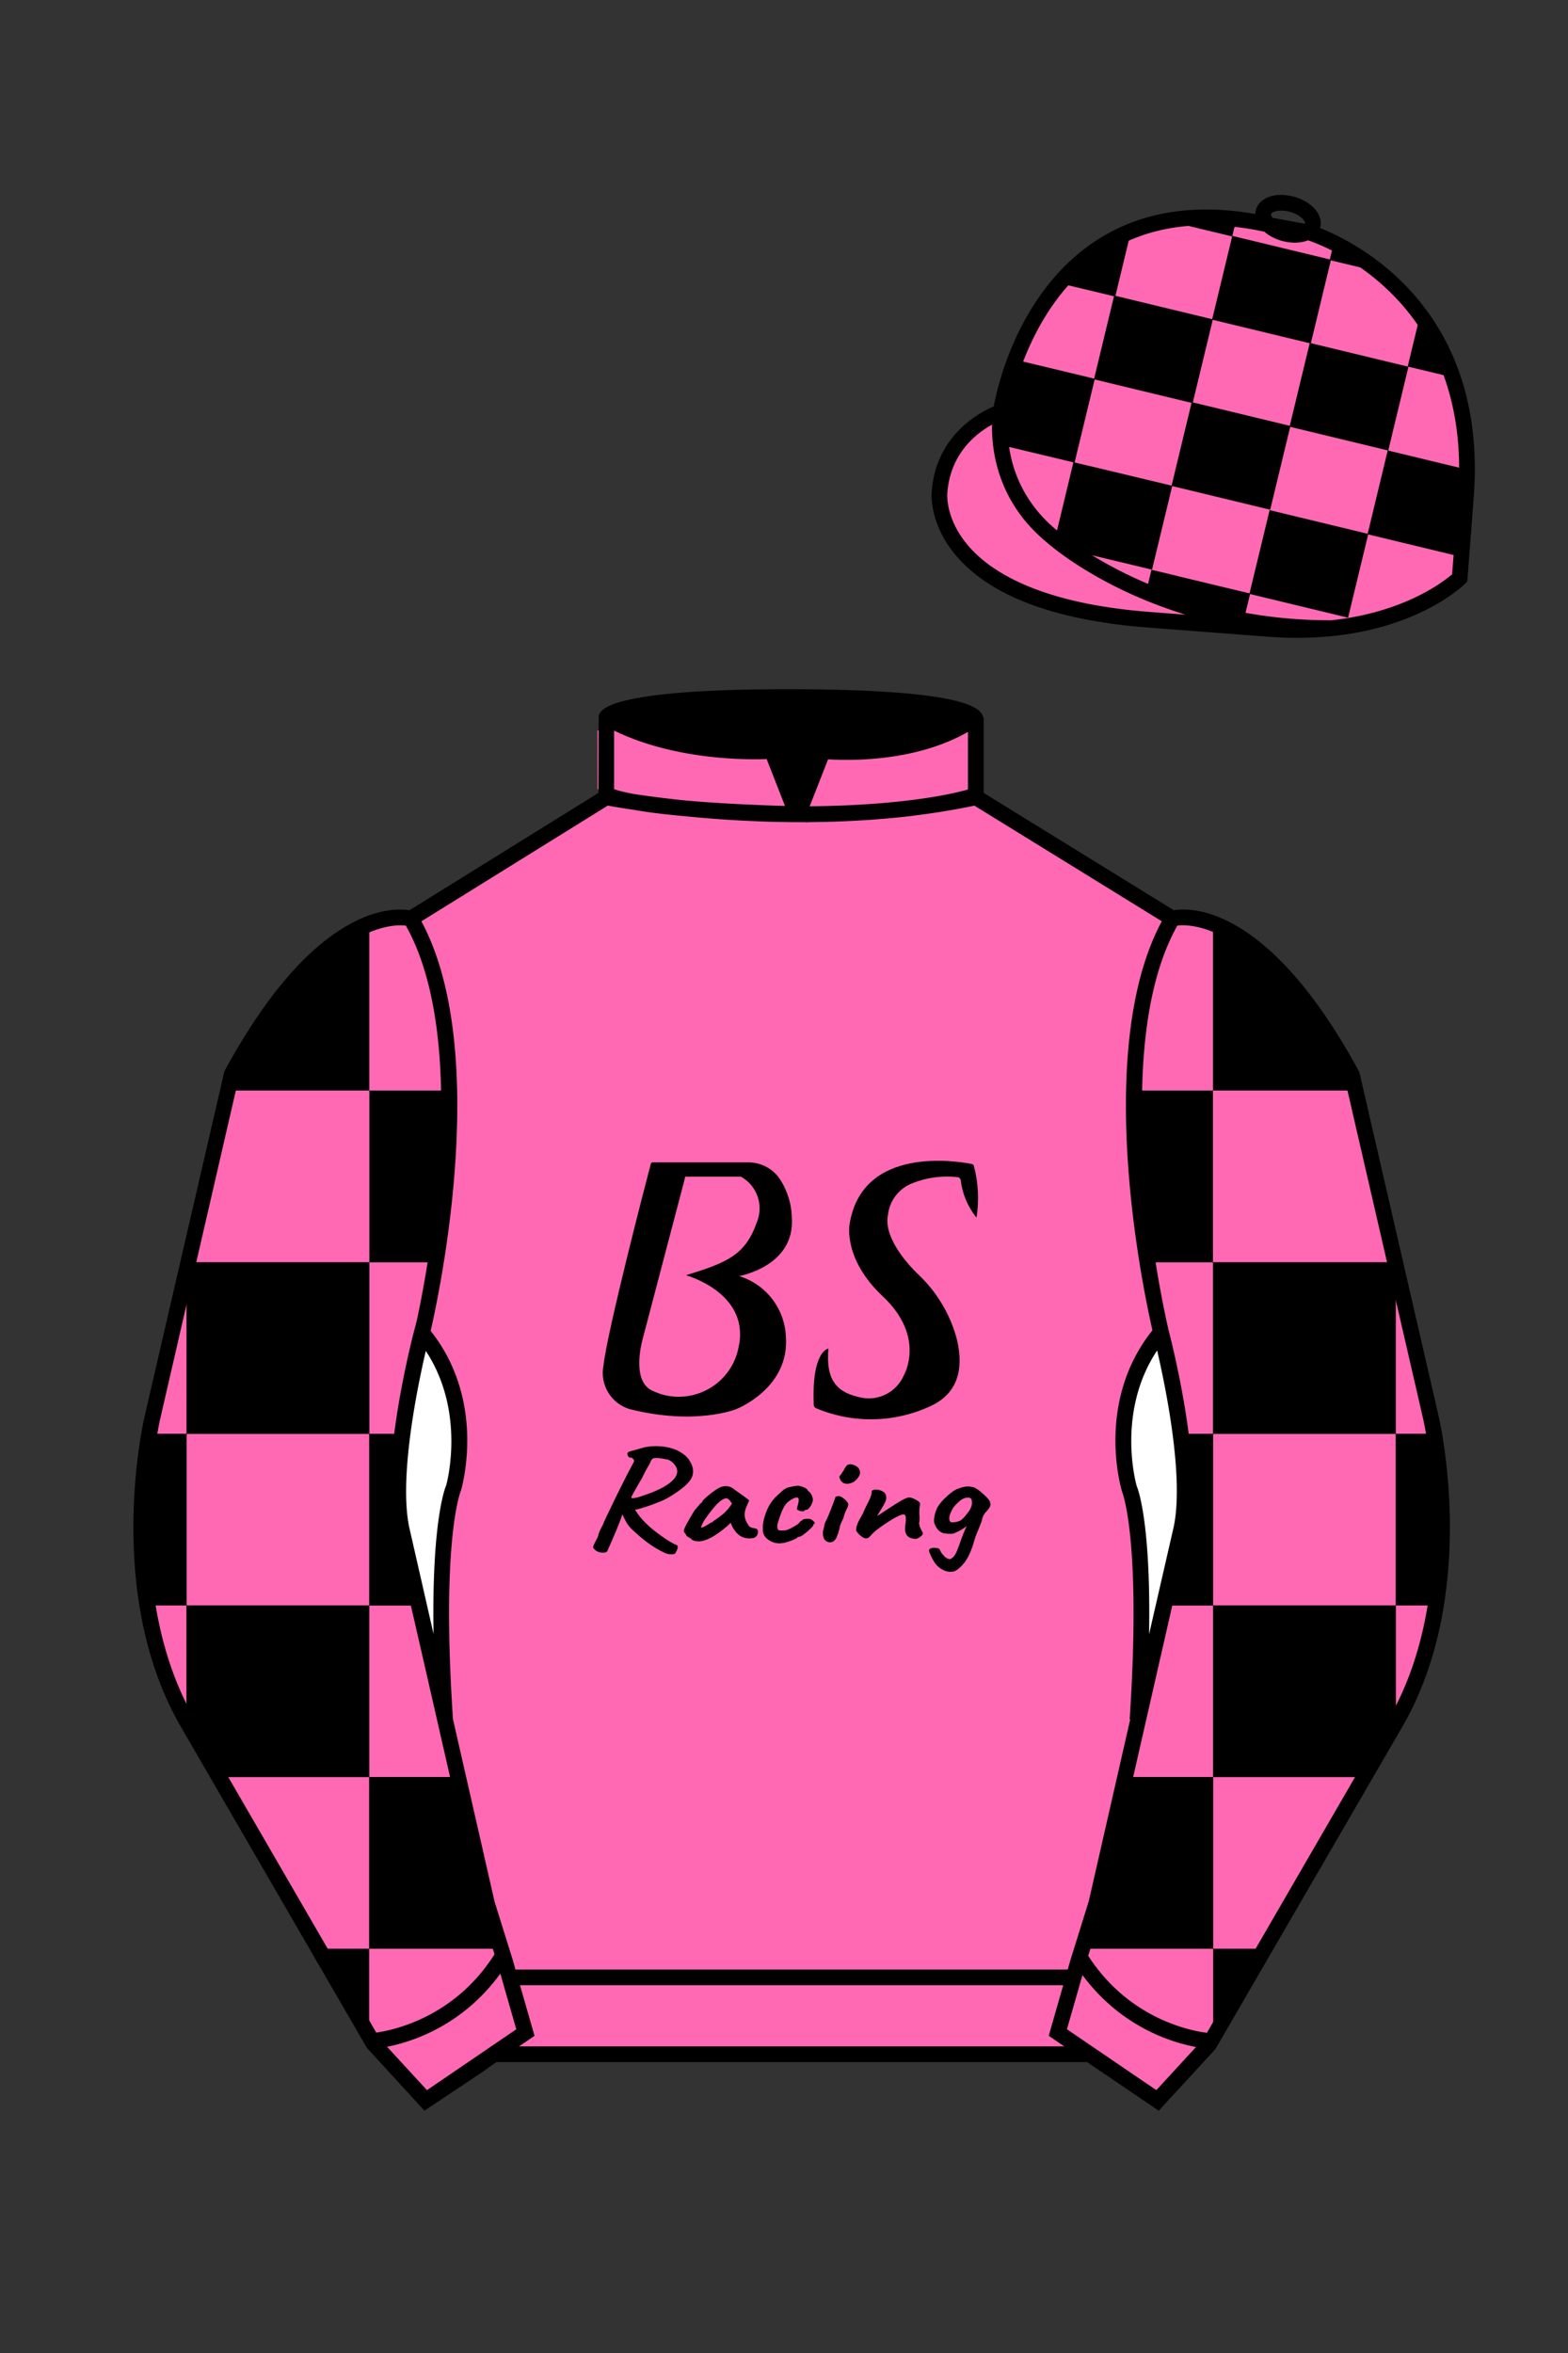 
<svg xmlns="http://www.w3.org/2000/svg" viewBox="0 0 100 150">

	<rect x="0" y="0" width="100" height="150" fill="#333333" stroke="none"/>

	<path d="M74.752 58.99s5.164-1.613 11.451 9.961l5.025 21.795s2.623 11.087-2.232 19.497l-11.869 20.482-3.318 3.605-4.346-2.944H31.484l-1.03.731-3.317 2.213-1.658-1.802-1.659-1.803-5.936-10.241-5.936-10.241c-2.427-4.205-2.985-9.08-2.936-12.902.049-3.823.705-6.595.705-6.595l2.512-10.897 2.512-10.898c3.144-5.787 6.007-8.277 8.084-9.321 2.077-1.043 3.368-.64 3.368-.64l6.228-3.865 6.229-3.865v-5.08s.087-.328 1.571-.655c1.483-.328 4.364-.655 9.95-.655 6.222 0 9.232.368 10.689.737 1.455.369 1.357.737 1.357.737v4.916l12.535 7.73z" fill="#ff69b4"></path>


  <defs>
    <style>
      .cls-1 {
        isolation: isolate;
      }
    </style>
  </defs>
  <g id="ICON">
    <g id="BS_Racing-2" data-name="BS Racing-2">
      <g id="Layer_160" data-name="Layer 160">
        <path d="M47.13,81.35s3.58-.62,3.37-3.72c-.02-.9-.3-1.78-.8-2.52-.46-.64-1.21-1.02-2-1.01h-6.08c-.05,0-.1.03-.11.08-.25.93-2.79,10.7-3.02,12.86-.25,1.22.47,2.43,1.67,2.79,4.22,1.06,6.79,0,6.79,0,0,0,3.43-1.32,3.17-4.65-.09-1.78-1.28-3.31-2.98-3.83ZM47.13,85.72c-.31,2.13-2.29,3.59-4.42,3.28-.4-.06-.8-.19-1.16-.37-1.35-.69-.54-3.36-.54-3.36l2.6-9.89.09-.37h3.55c1.04.57,1.47,1.84,1.01,2.93-.72,2.04-1.86,2.55-4.51,3.35-.05,0,3.98,1.06,3.39,4.42h0Z" fill="#000000"></path>
        <path d="M62.28,77.6c.17-1.09.11-2.21-.17-3.28-.03-.07-.08-.11-.15-.12-.86-.17-6.99-1.21-7.78,3.86,0,0-.42,2.19,2.11,4.57,2.79,2.61,1.35,5.05,1.35,5.05-.45,1.03-1.54,1.62-2.64,1.43-1.62-.31-2.34-1.08-2.17-3.14,0,0-1.08.13-.93,3.6,0,.09.06.16.14.2,2.37,1,5.06.94,7.38-.17,1.94-.93,1.99-2.79,1.56-4.39-.43-1.49-1.24-2.84-2.36-3.91-.98-.93-2.27-2.55-1.99-3.86.1-.85.63-1.59,1.41-1.95.95-.41,1.99-.56,3.01-.45.11,0,.2.08.22.19.1.86.44,1.68.98,2.36h0Z" fill="#000000"></path>
        <g class="cls-1">
          <path d="M43.95,93.08c.16.23.25.46.25.7,0,.16-.03.31-.1.44-.11.24-.4.52-.87.86-.47.33-.9.57-1.31.71-.39.16-.81.3-1.25.42l-.17.03c.2.33.45.64.75.92.22.22.53.47.92.75s.72.48,1.01.6c.03.02.04.06.04.11,0,.08-.03.17-.08.27s-.09.16-.12.17c-.09.02-.15.03-.19.03-.18,0-.36-.05-.55-.15-.34-.17-.67-.37-.98-.6s-.66-.52-1.04-.89c-.12-.12-.21-.24-.28-.35-.07-.11-.16-.3-.29-.56-.16.51-.49,1.29-.96,2.34,0,.03-.04.05-.09.07s-.11.03-.19.03c-.17,0-.32-.04-.44-.13-.02-.01-.04-.03-.08-.07-.04-.03-.06-.05-.08-.08-.02-.02-.02-.04-.02-.07,0-.05.05-.19.17-.41l.13-.25c.04-.22.15-.47.31-.75.05-.15.34-.76.87-1.85l.2-.4.12-.24c.2-.41.46-.92.79-1.53.03-.07.02-.13-.04-.2-.05-.07-.14-.09-.25-.09-.08-.08-.12-.15-.12-.22s.04-.12.11-.15l1-.28c.25-.05.5-.07.73-.07.48,0,.92.09,1.32.26.35.17.61.38.78.61h.01ZM43.18,93.73c0-.12-.07-.26-.19-.4s-.26-.24-.39-.28c-.34-.07-.6-.11-.74-.11-.12,0-.21.02-.26.07s-.1.13-.14.24c0,.01-.04.09-.13.24-.19.33-.32.59-.41.78-.07.11-.15.25-.24.41-.11.2-.21.36-.28.49-.07.13-.11.21-.13.25s0,.07.03.09c.14,0,.3-.03.45-.08s.4-.13.73-.25c1.18-.46,1.74-.94,1.71-1.44h0Z" fill="#000000"></path>
          <path d="M43.93,98.01c-.1-.06-.15-.1-.15-.11,0-.02-.02-.06-.05-.1s-.07-.09-.09-.12c-.06-.05-.02-.21.12-.47s.32-.58.55-.95c.04-.04.1-.1.17-.19.07-.09.11-.14.14-.15,0-.02.01-.05.03-.07.02-.02.05-.03.08-.03l.09-.15c.03-.05.17-.19.42-.39.25-.21.45-.34.6-.42.14-.08.28-.12.44-.12.17,0,.32.04.44.13l.29.21c.21.15.34.24.37.26l.4.3-.19.45c-.07.16-.1.32-.1.46,0,.23.08.44.22.65.04.07.08.12.15.15.06.04.14.06.24.07.16.02.24.09.24.2,0,.13-.03.24-.09.3s-.13.11-.2.13c-.11.01-.2.02-.24.02-.21,0-.4-.04-.57-.14s-.32-.25-.45-.46c-.03-.04-.07-.1-.11-.2s-.07-.16-.08-.2c-.05.06-.13.14-.25.24-.74.63-1.34.95-1.8.95-.16,0-.3-.03-.42-.1-.02-.04-.08-.09-.18-.15ZM45.37,97.07s.08-.05.12-.09.09-.07.14-.1c.2-.14.36-.26.47-.35.11-.09.22-.21.34-.34l.24-.33c-.07-.13-.14-.22-.2-.27s-.11-.07-.17-.07c-.14,0-.32.11-.54.32-.21.21-.48.54-.78.97-.08.11-.14.22-.2.34-.05.12-.08.2-.1.23.11.01.34-.1.67-.33h.01Z" fill="#000000"></path>
          <path d="M49.77,98.39c-.3,0-.56-.08-.78-.24s-.34-.37-.34-.61v-.15c-.01-.28.07-.61.21-.99s.34-.68.56-.92c.18-.17.33-.32.46-.43.13-.11.25-.18.36-.22.09-.03.21-.05.36-.08.14-.02.25-.04.32-.04.14.03.28.07.4.13s.19.11.19.18l.05.04s.11.07.18.2.1.25.1.36c0,.05-.01.1-.03.14-.03.11-.09.22-.17.33s-.15.16-.21.16c-.08,0-.12.02-.12.05,0,.03-.04.04-.13.04-.07,0-.15-.01-.22-.04s-.13-.06-.14-.1c0-.03.03-.15.09-.36.02-.09.03-.16.03-.22,0-.11-.04-.16-.13-.16-.02,0-.08.01-.16.04-.19.09-.33.18-.45.3s-.21.26-.3.46-.19.48-.3.84c-.02.07-.03.14-.03.2,0,.07.01.13.03.17s.04.07.07.08c.04.01.1.02.2.02.18,0,.32-.03.43-.08.13-.06.26-.13.38-.2.12-.08.2-.12.22-.14.02-.01.04-.05.09-.1.04-.06.09-.09.14-.11.04-.05.1-.09.16-.1.07-.01.13-.02.2-.02h.13c.09.02.19.08.27.16s.1.14.04.16c-.02,0-.04,0-.04.02s-.01.02-.01.03c.02.03-.04.11-.17.24-.13.13-.27.25-.43.37s-.27.17-.32.17c-.03,0-.05,0-.08.01-.02,0-.03.02-.03.04s-.11.08-.33.17-.4.14-.54.17c-.09.01-.15.02-.2.02h0Z" fill="#000000"></path>
          <path d="M52.48,97.73c0-.11.02-.2.05-.26,0-.03,0-.07.02-.11s.02-.07.02-.08c0-.04.02-.14.09-.3.09-.16.2-.42.33-.75.13-.34.22-.58.27-.73,0-.03.02-.05.04-.08s.07-.03.13-.04c.08-.02.18,0,.3.09.12.08.22.17.3.28.04.04.07.09.07.15,0,.09-.05.22-.14.38-.04.07-.07.15-.1.25-.03.1-.06.19-.08.27-.09.16-.15.32-.2.45-.02.08-.04.14-.04.18-.05.22-.1.37-.14.44-.04.15-.1.26-.19.34s-.17.11-.27.11c-.12,0-.22-.04-.31-.13-.1-.09-.15-.24-.15-.45h0ZM53.62,94.38c-.04-.07-.07-.13-.08-.19s0-.1.02-.11c.04-.04.09-.1.13-.17s.08-.13.1-.15c.05-.11.1-.19.14-.24.05-.08.1-.13.14-.14.05-.02.1-.04.14-.04.09,0,.2.03.31.08.11.05.2.12.25.19.05.1.08.18.08.25,0,.15-.08.31-.25.48-.07.08-.16.14-.26.18-.1.04-.2.07-.3.07s-.19-.02-.25-.05c-.07-.04-.13-.1-.17-.16h-.01Z" fill="#000000"></path>
          <path d="M57.72,97.48c0-.11.01-.22.03-.33.02-.13.02-.22.02-.28v-.15c-.02-.12-.07-.18-.14-.18-.13,0-.37.1-.72.31-.35.21-.72.46-1.09.75-.11.1-.21.2-.29.29-.07.08-.13.13-.16.15-.04.02-.09.03-.17.03-.1-.01-.21-.08-.34-.19s-.21-.22-.26-.31c0-.17.04-.33.11-.49.07-.15.18-.35.32-.59.07-.18.15-.36.25-.55.11-.21.19-.37.23-.49.05-.11.08-.23.09-.35,0,0,0-.01-.01-.01,0-.02.01-.04.03-.07.02-.02.05-.03.08-.03.02-.02.05-.03.13-.03.19,0,.35.04.49.13.14.09.2.21.2.39,0,.09-.02.17-.06.26s-.11.22-.22.4l-.12.2s-.05.09-.1.16-.07.11-.07.13c.18-.1.39-.24.64-.41.36-.24.66-.43.89-.56.23-.13.4-.2.51-.2.09,0,.22.04.39.13s.27.17.3.24c0,.04,0,.1-.02.19-.01.09-.02.16-.03.22v.28s.02.12.02.22c0,.19-.02.33-.04.41,0,0,.02.02.02.03,0,.01.01.02.01.03v.02c0,.06.04.16.11.29s.11.21.11.22c0,.07-.05.14-.16.22-.1.08-.2.13-.3.14-.45-.01-.68-.22-.68-.65h0Z" fill="#000000"></path>
          <path d="M63.18,95.83c0,.14-.05.27-.16.39-.02.03-.06.08-.12.14s-.11.13-.15.2c-.04.07-.08.14-.1.23-.02.11-.06.25-.13.41s-.1.27-.13.32c-.06.13-.12.3-.2.51l-.17.56c-.16.46-.34.81-.55,1.07-.21.25-.4.42-.59.5-.09.03-.19.04-.27.04-.16,0-.32-.04-.49-.13s-.32-.21-.44-.36c-.08-.09-.18-.26-.3-.51s-.16-.38-.12-.4c.03-.08.13-.13.31-.13.09,0,.16.01.24.03s.11.05.12.08c.07.16.14.28.24.36.05.08.12.14.19.18.07.04.14.07.2.07.04,0,.07,0,.09-.02.11-.07.2-.16.26-.26s.15-.3.25-.57c.16-.49.3-.83.39-1.03.02-.07.06-.14.11-.22l-.2.13c-.07.05-.15.1-.24.15-.09.05-.18.09-.28.13-.05.05-.17.08-.38.08-.15,0-.3-.02-.43-.05-.14-.06-.24-.13-.31-.21-.07-.08-.14-.2-.21-.36-.03-.05-.04-.13-.04-.22,0-.26.07-.54.21-.84.14-.24.35-.49.65-.75.3-.27.55-.43.77-.48.17-.07.35-.11.54-.11.08,0,.14,0,.17.02.11.01.21.03.27.07.07.03.17.1.32.21.34.29.55.5.61.62.03.05.04.11.04.18h.02ZM61.93,96.09c.05-.12.07-.25.05-.4,0-.15-.09-.22-.24-.22s-.28.04-.39.11-.26.2-.44.39c-.11.12-.2.27-.27.44-.07.15-.1.28-.1.39,0,.13.04.21.13.25.23,0,.41-.04.54-.1s.28-.21.45-.44c.13-.15.22-.29.26-.41h0Z" fill="#000000"></path>
        </g>
      </g>
    </g>
  </g>

<g id="CAP">
	<path fill="#ff69b4" d="M83.483 14.819s11.045 3.167 10.006 16.831l-.299 3.929-.098 1.266s-3.854 3.878-12.191 3.244l-7.594-.578c-14.146-1.076-13.389-8.132-13.389-8.132.299-3.929 3.901-5.104 3.901-5.104s2.192-14.981 16.72-12.033l.391.107 2.553.47z"></path>

	<path fill="#000000" d="M69.141 35.277l.197.047.197.047.197.047.197.047.196.048.197.047.197.047.196.048.197.047.197.047.197.047.197.047.197.047.197.047.197.047.197.047.196.047.197.047.197.047.196.047.197.048.197.047.04-.167.041-.167.041-.167.04-.167.04-.167.04-.167.04-.167.041-.167.041-.167.04-.167.04-.167.04-.167.04-.167.041-.167.04-.167.04-.167.04-.167.041-.167.04-.167.04-.167.04-.167.041-.167.041-.167.04-.167.04-.167.041-.167.041-.167.04-.167.04-.167.04-.167.04-.167.041-.167-.197-.047-.196-.048-.197-.047-.197-.047-.197-.047-.197-.047-.197-.047-.197-.047-.197-.047-.197-.047-.196-.048-.197-.047-.197-.047-.196-.048-.197-.047-.197-.047-.197-.047-.197-.047-.196-.047-.197-.047-.197-.047-.196-.047-.197-.048-.197-.047-.197-.047-.197-.048-.2-.043-.197-.047-.197-.047-.196-.047-.197-.047-.197-.047-.04.167-.041.167-.041.167-.04.167-.04.167-.04.167-.04.167-.04.167-.04.167-.041.167-.04.167-.04.167-.04.167-.04.167-.04.167-.04.167-.041.163-.04.167-.04.167-.04.167-.04.167-.041.167-.041.167-.04.167-.04.167-.041.167-.04.167-.04.167c.001-.001.968.814 1.807 1.14zM79.682 37.86l1.288-5.34 6.293 1.518-1.288 5.34z"></path>
	<path fill="#000000" d="M79.368 39.34l.04-.167.04-.167.04-.167.041-.167.04-.167.04-.167.041-.167.04-.167.04-.167-.197-.047-.196-.048-.196-.047-.197-.047-.196-.047-.196-.047-.197-.047-.196-.047-.196-.047-.197-.047-.196-.048-.196-.047-.197-.047-.196-.048-.197-.047-.197-.047-.197-.047-.197-.047-.196-.047-.197-.047-.197-.047-.196-.047-.197-.048-.199-.052-.197-.047-.197-.048-.197-.047-.197-.047-.197-.047-.197-.047-.196-.047-.197-.047-.041.167-.04.167-.04.167-.04.167-.04.167-.04.167-.041.167-.04.167c.001-.004 2.705 1.271 6.254 1.681zM63.808 28.36l.197.047.197.047.196.047.197.047.197.047.196.047.197.048.197.047.197.047.197.048.196.047.197.047.197.047.196.047.197.047.197.047.197.047.197.047.197.047.197.047.197.047.197.047.196.048.197.047.041-.167.04-.167.04-.167.04-.167.04-.167.041-.167.041-.167.04-.167.04-.167.041-.167.041-.167.04-.167.04-.167.041-.167.04-.167.04-.167.04-.167.041-.167.041-.167.04-.167.04-.167.041-.167.041-.167.04-.167.04-.167.04-.167.041-.167.04-.167.04-.167.04-.167.04-.167.041-.167-.197-.047-.196-.048-.197-.047-.197-.047-.197-.047-.197-.047-.197-.047-.197-.047-.197-.047-.197-.047-.196-.048-.197-.047-.197-.047-.196-.048-.197-.047-.197-.047-.197-.047-.197-.047-.196-.047-.197-.047-.197-.047-.196-.047-.197-.048-.197-.047-.197-.047-.197-.048c-.004.005-1.278 2.759-.898 5.44z"></path>
	<path fill="#000000" d="M69.769 24.18l1.288-5.34 6.293 1.519-1.288 5.34z"></path>
	<path fill="#000000" d="M67.779 18.104l.197.047.197.047.197.048.196.047.197.047.197.047.196.047.197.047.197.047.197.047.197.047.197.047.197.047.197.047.197.047.196.048.197.047.041-.167.04-.167.04-.167.04-.167.04-.167.041-.167.04-.167.04-.167.04-.167.041-.167.04-.167.04-.167.04-.167.041-.167.041-.167.04-.167.04-.167.041-.167.041-.167.04-.167.04-.167.041-.167.04-.167.04-.167c-.004.008-3.014 1.394-4.314 3.207zM77.302 20.378l1.288-5.34 6.294 1.519-1.288 5.34z"></path>
	<path fill="#000000" d="M74.715 30.976l1.288-5.34 6.293 1.518-1.288 5.34z"></path>
	<path fill="#000000" d="M82.242 27.201l1.289-5.34 6.293 1.519-1.288 5.34zM93.312 35.527l-.197-.047-.196-.048-.196-.047-.198-.048-.196-.047-.196-.048-.198-.047-.197-.047-.196-.048-.196-.048-.198-.047-.197-.047-.196-.048-.196-.047-.198-.048-.197-.047-.196-.047-.197-.048-.197-.047-.196-.047-.196-.048-.198-.048-.196-.047-.196-.047-.198-.048-.196-.047-.196-.048-.197-.047-.197-.048-.196-.047-.197-.047.04-.167.04-.167.041-.167.04-.167.04-.166.041-.167.04-.167.04-.167.04-.167.04-.167.041-.167.04-.167.04-.166.041-.167.04-.167.04-.167.04-.167.04-.167.041-.167.04-.167.04-.166.042-.167.04-.167.04-.167.04-.167.04-.167.04-.167.04-.167.04-.167.04-.167.041-.167.04-.167.196.048.197.048.197.047.196.047.197.048.197.047.196.047.197.048.197.047.197.047.196.048.197.048.197.047.197.048.196.047.197.048.198.047.196.047.196.048.197.047.197.047.196.048.197.048.197.047.196.047zM92.33 23.978l-.197-.047-.196-.047-.196-.047-.197-.048-.196-.047-.196-.047-.197-.048-.196-.047-.196-.047-.197-.047-.196-.047-.196-.047-.197-.047.04-.167.04-.167.041-.167.04-.167.04-.167.041-.167.04-.167.04-.167.04-.167.04-.167.041-.167.04-.167.04-.167.041-.167.04-.167.04-.167.04-.167.04-.167c-.003-.002 1.242 1.431 1.829 3.619zM87.355 17.191l-.197-.047-.197-.047-.196-.047-.196-.047-.197-.047-.197-.047-.196-.047-.196-.047-.197-.047-.196-.047-.196-.047-.197-.048-.196-.047.04-.167.041-.167.04-.167.04-.167.04-.167.04-.167c-.003-.004.877.388 2.313 1.614zM78.785 14.237l-.04.167-.04.167-.041.167-.04.167-.04.167-.197-.047-.196-.048-.196-.047-.197-.047-.196-.047-.196-.047-.197-.047-.196-.047-.197-.047-.197-.047-.199-.051-.197-.047-.197-.047-.197-.047-.196-.048-.197-.047-.197-.047-.196-.048-.197-.047c.001-.002 2.474-.489 3.939.065z"></path>
</g>

	<path fill="#ff69b4" d="M27.109 134.103l2.913-1.944 1.434-.999 2.014-1.385-1.298-4.521-1.154-3.698-5.45-23.896c-.876-4.191 1.314-12.492 1.314-12.492s4.328-17.817-.715-26.405c0 0-5.164-1.613-11.452 9.961L9.69 90.519s-2.623 11.088 2.231 19.498l11.871 20.482 3.317 3.604"></path>


	<path fill="#ff69b4" d="M73.785 134.1l-2.912-1.944-1.434-1-2.014-1.384 1.297-4.521 1.154-3.698 5.451-23.896c.875-4.191-1.314-12.493-1.314-12.493s-4.328-17.816.715-26.404c0 0 5.164-1.613 11.451 9.961l5.025 21.795s2.623 11.087-2.232 19.497l-11.869 20.482-3.318 3.605"></path>


	<g fill="#000000">
		<path d="M77.37 129.699v-5.473H80.649z" fill="#000000"></path>
		<path d="M68.989 124.229h8.383V113.281h-5.605l-1.807 7.889z" fill="#000000"></path>
		<path d="M86.837 113.288H77.362V102.341H89.024v7.526z" fill="#000000"></path>
		<path d="M75.477 93.393c.18 1.411-.115 3.931-.115 3.931l-1.174 5.028H77.368V91.402h-2.104l.213 1.991zM91.929 95.59c0 3.947-.367 6.758-.367 6.758h-2.549V91.4H91.437c-.001 0 .492 3.357.492 4.19z" fill="#000000"></path>
		<path d="M77.356 80.464h11.662v10.947H77.356zM72.257 69.52H77.355v10.952H73.16s-.604-3.857-.758-6.496l-.145-4.456zM86.468 69.521H77.357V58.919s2.424.501 5.822 4.889c0 0 2.188 3.009 3.008 4.718l.281.995z" fill="#000000"></path>
	</g>
	<g fill="#000000">
		<path d="M23.543 129.699v-5.473H20.264z" fill="#000000"></path>
		<path d="M31.923 124.229h-8.382V113.281h5.606l1.806 7.889z" fill="#000000"></path>
		<path d="M14.077 113.288H23.552V102.341H11.89v7.526z" fill="#000000"></path>
		<path d="M25.436 93.393c-.18 1.411.115 3.931.115 3.931l1.174 5.028H23.545V91.402H25.65l-.214 1.991zM8.985 95.59c0 3.947.367 6.758.367 6.758H11.902V91.4H9.478s-.493 3.357-.493 4.19z" fill="#000000"></path>
		<path d="M11.895 80.464h11.662v10.947H11.895z" fill="#000000"></path>
		<path d="M28.657 69.52H23.557v10.952H27.756s.604-3.857.758-6.495l.143-4.457zM14.446 69.521h9.106V58.919s-2.424.501-5.822 4.889c0 0-2.187 3.009-3.008 4.718l-.276.995z" fill="#000000"></path>
	</g>


	<path fill="#ff69b4" d="M47.835 48.387l1.188 2.979s-8-.104-10.917-1.063v-3.75c0 .001 3.843 2.084 9.729 1.834zm3.948 0l-1.219 3c5.563.094 10.125-1.063 10.125-1.063v-3.688c-3.656 2.033-8.906 1.751-8.906 1.751z"></path>


	<path fill="#fff" d="M25.587 97.434c-.875-4.191 1.313-12.492 1.313-12.492 3.678 4.398 2.014 9.944 2.014 9.944s-1.313 2.917-.525 14.753l-2.802-12.205z"></path>
	<path fill="#fff" d="M75.345 97.434c.877-4.191-1.313-12.492-1.313-12.492-3.678 4.398-2.014 9.944-2.014 9.944s1.313 2.917.525 14.753l2.802-12.205z"></path>
	<path d="M84.819 40.543c-11.27 0-17.779-5.718-18.052-5.961-4.297-3.521-3.444-8.346-3.406-8.55l.982.184c-.033.181-.769 4.457 3.075 7.606.08.071 6.532 5.721 17.403 5.721h.09l.002 1h-.094z
	M82.73 40.661c-.596 0-1.218-.023-1.867-.072l-7.593-.579c-6.005-.457-10.158-2.021-12.344-4.647-1.696-2.038-1.513-3.956-1.504-4.037.271-3.571 3.034-5.027 3.952-5.415.256-1.371 1.571-7.096 6.191-10.343 2.977-2.091 6.7-2.705 11.074-1.816l.423.115 2.559.471c.114.033 11.425 3.44 10.367 17.35l-.411 5.379-.13.13c-.151.154-3.53 3.464-10.717 3.464zm-5.795-26.304c-2.591 0-4.87.677-6.794 2.03-4.813 3.383-5.817 9.896-5.826 9.961l-.045.305-.294.098c-.134.044-3.289 1.132-3.558 4.667-.008.078-.137 1.629 1.303 3.337 1.386 1.645 4.527 3.718 11.625 4.258l7.594.578c7.166.546 10.944-2.356 11.67-2.982l.381-4.997c.977-12.83-9.1-16.144-9.624-16.307l-2.958-.58a17.567 17.567 0 0 0-3.474-.368z
	M82.73 40.661c-.596 0-1.218-.023-1.867-.072l-7.593-.579c-6.005-.457-10.158-2.021-12.344-4.647-1.696-2.038-1.513-3.956-1.504-4.037.271-3.571 3.034-5.027 3.952-5.415.256-1.371 1.571-7.096 6.191-10.343 2.977-2.091 6.7-2.705 11.074-1.816l.423.115 2.559.471c.114.033 11.425 3.44 10.367 17.35l-.411 5.379-.13.13c-.151.154-3.53 3.464-10.717 3.464zm-5.795-26.304c-2.591 0-4.87.677-6.794 2.03-4.813 3.383-5.817 9.896-5.826 9.961l-.045.305-.294.098c-.134.044-3.289 1.132-3.558 4.667-.008.078-.137 1.629 1.303 3.337 1.386 1.645 4.527 3.718 11.625 4.258l7.594.578c7.166.546 10.944-2.356 11.67-2.982l.381-4.997c.977-12.83-9.1-16.144-9.624-16.307l-2.958-.58a17.567 17.567 0 0 0-3.474-.368z
	M82.574 15.469a3.11 3.11 0 0 1-.82-.114c-.686-.19-1.256-.589-1.524-1.066-.169-.299-.215-.613-.132-.908.223-.802 1.273-1.161 2.436-.838.685.189 1.255.587 1.524 1.065.169.299.215.614.132.91-.082.295-.282.54-.58.709-.285.16-.646.242-1.036.242zm-.858-2.042c-.389 0-.63.131-.655.223-.009.033.005.087.039.147.104.185.409.452.922.594.513.143.91.07 1.095-.035.061-.035.101-.074.109-.107l.001-.002c.01-.033-.005-.088-.04-.149-.104-.185-.408-.451-.92-.593a2.105 2.105 0 0 0-.551-.078z
	M73.901 134.551l-7.018-4.773 1.396-4.866 1.157-3.71 5.441-23.858c.839-4.021-1.289-12.173-1.311-12.254-.181-.745-4.32-18.123.767-26.785l.099-.167.184-.057c.229-.071 5.632-1.596 12.04 10.199l.048.126 5.025 21.795c.108.458 2.611 11.375-2.287 19.859L77.51 130.632l-3.609 3.919zm-5.857-5.19l5.701 3.883 2.991-3.249 11.842-20.436c4.696-8.134 2.204-19.022 2.179-19.131l-5.011-21.731c-5.364-9.843-9.742-9.825-10.658-9.696-4.709 8.387-.593 25.667-.55 25.842.088.334 2.206 8.455 1.317 12.714l-5.453 23.905-1.164 3.736-1.194 4.163zM27.069 134.554l-3.671-4.006-11.871-20.482c-4.897-8.485-2.394-19.403-2.284-19.864l5.071-21.919c6.411-11.799 11.813-10.27 12.04-10.199l.185.057.098.167c5.087 8.663.948 26.041.77 26.776-.024.091-2.152 8.245-1.31 12.271l5.448 23.888 1.144 3.661 1.4 4.877-7.02 4.773zm-2.834-4.555l2.99 3.248 5.702-3.883-1.198-4.175-1.151-3.688-5.46-23.934c-.893-4.267 1.227-12.388 1.317-12.731.04-.165 4.155-17.44-.551-25.829-.909-.107-5.339-.069-10.661 9.692l-5.008 21.729c-.026.111-2.519 11.001 2.176 19.136l11.844 20.435z
	M23.777 130.604l-.057-.998c.049-.003 4.939-.348 7.894-5.146l.852.523c-3.237 5.258-8.468 5.609-8.689 5.621z
	M27.903 109.751l-2.805-12.215c-.89-4.259 1.229-12.379 1.319-12.723l.247-.935.621.742c3.807 4.551 2.18 10.171 2.109 10.408-.034.087-1.268 3.124-.505 14.576l-.986.147zm-1.827-12.425l1.575 6.859c-.126-7.325.762-9.403.808-9.505-.004 0 1.317-4.618-1.323-8.591-.54 2.327-1.721 8.062-1.06 11.237zM51.09 52.412c-6.99 0-12.442-1.079-12.523-1.095l.198-.98c.12.025 12.197 2.409 23.363.001l.211.978c-3.813.822-7.727 1.096-11.249 1.096z
	M51.547 52.42l-.754-.02c-10.628-.278-12.238-1.21-12.453-1.394l.65-.76-.325.38.288-.408c.059.036 1.529.871 11.112 1.161l-1.17-2.989c-1.409.054-6.492.059-10.477-2.209l.494-.869c4.315 2.455 10.223 2.065 10.282 2.063l.367-.026 1.986 5.071z
	M50.904 52.404h-.733l1.983-5.065.379.041c.058.007 5.735.577 9.436-2.061l.58.814c-3.475 2.477-8.334 2.363-9.738 2.272L51.638 51.4c7.338-.069 10.418-1.167 10.449-1.178l.344.939c-.139.051-3.485 1.243-11.527 1.243z
	M73.031 109.751l-.986-.146c.762-11.452-.472-14.489-.484-14.519-.092-.295-1.719-5.915 2.088-10.466l.621-.742.246.935c.091.344 2.209 8.465 1.318 12.723l-.002.01-2.801 12.205zm.766-23.661c-2.652 3.985-1.314 8.603-1.3 8.652.027.051.912 2.12.786 9.44l1.573-6.856c.663-3.176-.518-8.911-1.059-11.236zM32.544 125.555h35.971v1H32.544zM77.101 130.604c-.222-.012-5.455-.362-8.689-5.621l.852-.523c2.964 4.818 7.844 5.144 7.893 5.146l-.056.998zM50.949 44.453c9.949 0 11.197 1.295 11.197 1.295-3.447 2.682-9.653 2.065-9.653 2.065l-1.61 3.884-1.652-3.822c-8.023 0-10.431-2.188-10.431-2.188s1.083-1.234 12.149-1.234z
	M73.899 134.553l-4.575-3.1H31.658l-.9.639-3.685 2.459-3.671-4.007-11.871-20.482c-2.565-4.445-3.049-9.609-3.003-13.16.049-3.834.691-6.588.719-6.703l5.071-21.919c2.657-4.891 5.449-8.097 8.299-9.529 1.731-.87 2.992-.805 3.498-.724l12.051-7.479.017-4.93c.111-.418.748-.75 1.947-1.015 2.004-.442 5.388-.667 10.058-.667 5.202 0 8.839.253 10.812.752.907.23 1.427.502 1.636.857a.696.696 0 0 1 .099.391v4.611l12.125 7.479c1.135-.186 6.067-.296 11.799 10.253l.048.126L91.732 90.2c.108.458 2.611 11.375-2.287 19.859L77.51 130.632l-3.611 3.921zm-49.659-4.558l2.99 3.249 4.109-2.791h38.292l4.116 2.789 2.989-3.247 11.842-20.436c4.701-8.143 2.204-19.022 2.179-19.131l-5.011-21.732c-5.95-10.916-10.79-9.678-10.836-9.661l-.212.061-.194-.114-12.771-7.877v-5.079c-.095-.068-.353-.209-.98-.369-1.301-.329-4.189-.722-10.566-.722-5.727 0-8.513.35-9.842.644-.712.157-1.041.303-1.179.382v5.143l-12.887 7.998-.218-.068c-.006-.002-1.155-.315-2.994.609-1.825.917-4.664 3.233-7.837 9.053l-5.008 21.729c-.007.03-.645 2.771-.692 6.489-.044 3.425.417 8.398 2.869 12.646l11.841 20.435zm14.835-83.971z
	" fill="#000000"></path>

</svg>
